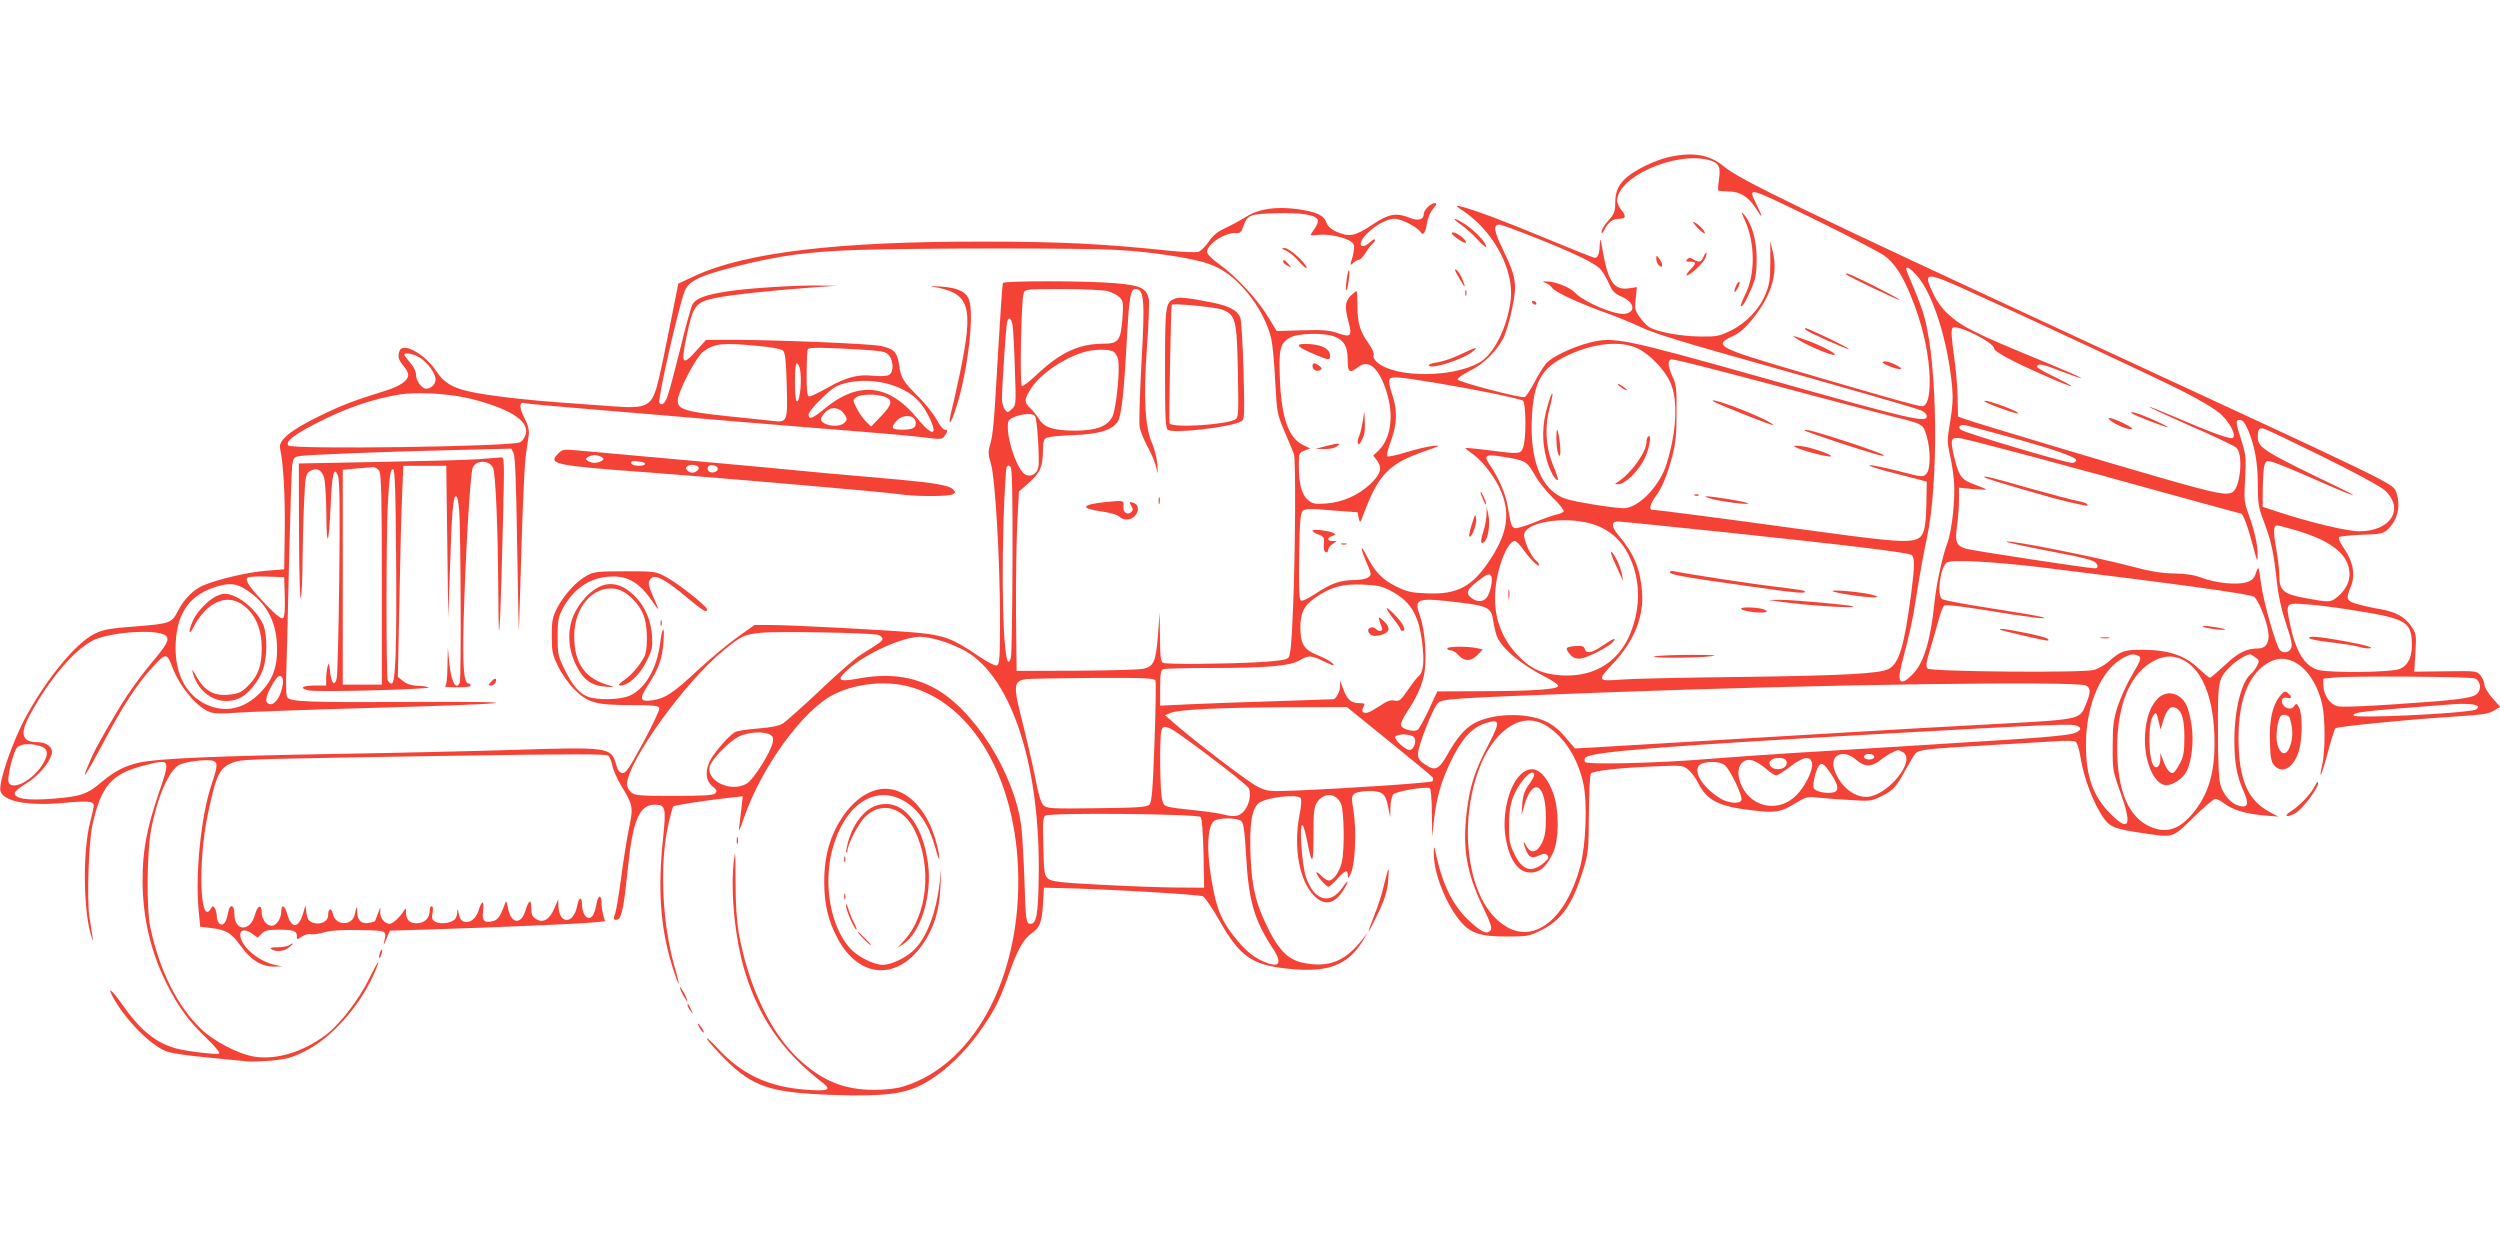 <?xml version="1.0" standalone="no"?>
<!DOCTYPE svg PUBLIC "-//W3C//DTD SVG 20010904//EN"
 "http://www.w3.org/TR/2001/REC-SVG-20010904/DTD/svg10.dtd">
<svg version="1.0" xmlns="http://www.w3.org/2000/svg"
 width="1280pt" height="640pt" viewBox="0 0 1280 640"
 preserveAspectRatio="xMidYMid meet">
<g transform="translate(0,640) scale(0.1,-0.1)"
fill="#f44336" stroke="none">
<path d="M8538 5594 c-67 -16 -162 -62 -207 -100 -44 -37 -61 -74 -61 -133 0
-44 -5 -56 -35 -90 -19 -21 -35 -47 -35 -57 0 -14 4 -11 15 11 21 39 42 55 77
55 33 0 35 13 8 47 -11 14 -20 34 -20 45 0 123 300 255 472 208 49 -14 59 -35
49 -98 -4 -29 -6 -54 -3 -57 3 -3 26 -5 51 -5 59 0 103 -27 141 -87 37 -58 38
-50 3 21 -45 93 -56 96 332 -94 154 -76 299 -152 323 -169 51 -38 90 -96 133
-200 63 -150 99 -312 99 -443 0 -84 -14 -128 -40 -128 -21 0 -180 45 -640 180
-405 119 -430 132 -330 178 35 16 65 42 100 85 98 120 133 232 108 342 l-14
60 0 -105 c0 -85 -4 -116 -23 -162 -31 -79 -98 -150 -178 -190 -59 -29 -73
-32 -156 -31 -107 1 -231 25 -267 51 -14 11 -36 34 -48 53 -21 30 -23 41 -17
92 l6 57 -40 -6 c-76 -12 -107 32 -135 191 -11 64 -14 71 -15 38 -1 -50 -9
-73 -25 -73 -7 0 -115 43 -240 95 -216 90 -385 154 -451 169 -26 6 -23 2 21
-27 153 -105 256 -299 239 -451 -17 -141 -86 -281 -162 -323 -138 -77 -420
-78 -517 -2 -18 14 -26 28 -23 40 3 11 -8 36 -26 61 -44 61 -56 102 -57 191 0
42 -2 77 -5 77 -2 0 -16 -11 -30 -25 -29 -30 -31 -57 -10 -135 19 -71 10 -79
-55 -56 -42 15 -74 18 -182 15 l-131 -4 -46 75 c-54 89 -163 206 -248 267 -37
26 -63 52 -63 63 0 42 98 104 155 97 14 -1 22 7 30 31 21 62 33 67 169 70 129
4 203 -8 213 -34 3 -9 -4 -28 -16 -44 -11 -16 -21 -31 -21 -33 0 -2 22 -2 49
1 59 5 157 -21 170 -47 7 -12 5 -33 -4 -66 -14 -46 -14 -47 3 -32 10 10 24 17
30 17 7 0 23 18 36 39 14 22 30 42 36 46 5 3 10 11 10 17 0 6 -10 2 -23 -10
-46 -43 -70 -19 -30 29 41 48 111 89 153 89 35 0 118 -43 134 -69 12 -20 25
-2 32 45 4 26 17 58 31 75 20 23 21 29 9 29 -20 0 -56 -35 -56 -54 0 -30 -28
-39 -70 -22 -72 29 -110 22 -196 -36 -87 -58 -117 -63 -182 -34 -27 12 -44 28
-51 47 -13 37 -51 55 -147 68 -109 15 -200 2 -262 -38 -26 -16 -73 -42 -105
-57 -42 -19 -67 -39 -88 -71 -17 -24 -40 -48 -52 -52 -12 -4 -78 -2 -147 5
-342 36 -563 47 -960 47 -741 1 -1211 -55 -1471 -175 l-86 -40 -42 -211 c-23
-117 -49 -241 -58 -277 -34 -143 -54 -154 -240 -140 -70 5 -193 14 -273 20
-190 14 -379 37 -459 56 -86 19 -130 47 -166 102 -56 87 -171 152 -189 106
-11 -28 -6 -46 19 -76 14 -16 25 -37 25 -47 0 -29 -41 -58 -115 -81 -170 -53
-227 -75 -343 -132 -147 -72 -208 -123 -198 -165 17 -77 26 -238 24 -418 l-3
-200 -90 -7 c-94 -7 -248 -43 -326 -76 -49 -21 -98 -71 -128 -130 -32 -62 -39
-65 -214 -79 -136 -10 -168 -16 -213 -38 -93 -46 -238 -220 -346 -415 -73
-131 -150 -355 -135 -393 20 -52 143 -74 321 -58 124 12 156 9 156 -13 0 -7
-8 -46 -19 -87 -37 -147 -35 -440 4 -574 16 -52 15 -50 -7 90 -14 90 -4 388
16 475 45 198 98 258 261 300 140 36 139 38 76 -146 -60 -178 -81 -291 -81
-439 0 -193 41 -368 125 -535 58 -115 111 -188 198 -271 44 -42 75 -79 69 -83
-11 -7 -159 10 -217 25 -107 29 -186 93 -280 227 -57 81 -81 96 -40 25 66
-115 193 -240 270 -267 22 -8 114 -22 205 -30 91 -9 182 -18 203 -20 21 -3 80
0 130 4 74 7 104 16 165 46 135 66 278 225 353 389 44 99 30 88 -20 -14 -52
-107 -150 -235 -223 -290 -116 -87 -253 -129 -366 -111 -81 13 -208 79 -273
142 -122 118 -213 300 -260 523 -19 89 -17 378 4 493 31 167 91 308 145 336
33 17 143 30 171 21 27 -8 26 -26 -4 -116 -55 -158 -86 -459 -68 -649 l8 -85
53 -6 c81 -10 106 -25 155 -93 51 -72 109 -107 173 -105 l39 1 -35 7 c-87 18
-180 98 -180 156 0 26 27 28 59 6 l30 -22 21 21 c16 16 33 20 84 20 78 0 96
-6 96 -32 0 -20 1 -20 26 -3 14 9 34 15 45 12 10 -3 40 1 67 9 34 10 89 14
183 12 146 -3 139 0 125 -63 -4 -19 0 -13 11 15 l19 45 229 7 c324 10 739 28
811 35 l62 6 -9 31 c-5 17 -9 46 -9 63 0 45 -18 42 -26 -5 -9 -49 -21 -72 -39
-72 -19 0 -35 32 -35 69 0 43 -16 39 -25 -7 -18 -96 -93 -96 -96 0 l-1 33 -20
-46 c-24 -58 -59 -77 -94 -54 -19 12 -24 24 -24 57 0 48 -12 42 -30 -15 -23
-74 -74 -67 -89 13 -6 35 -10 41 -15 25 -23 -64 -37 -85 -61 -91 -46 -11 -58
1 -52 51 8 56 -6 59 -22 5 -21 -70 -91 -84 -102 -20 -5 29 -7 30 -8 9 0 -15
-7 -32 -14 -38 -22 -18 -73 -24 -97 -11 -18 10 -21 17 -15 46 3 21 2 34 -5 34
-5 0 -10 -9 -10 -21 0 -34 -18 -57 -49 -64 -43 -9 -71 9 -72 48 0 29 -1 30
-12 13 -21 -34 -56 -66 -72 -66 -27 0 -53 35 -48 66 3 23 0 20 -11 -11 -9 -22
-16 -41 -16 -41 0 -1 -11 -5 -25 -8 -41 -10 -65 9 -66 52 -1 38 -3 36 -13 -11
-13 -59 -98 -57 -111 2 -8 36 -25 32 -25 -5 0 -32 -40 -52 -78 -38 -22 8 -28
17 -33 49 l-5 40 -12 -41 c-23 -79 -61 -80 -82 -3 -12 45 -30 52 -30 11 0 -35
-25 -72 -49 -72 -27 0 -51 33 -51 69 0 44 -22 36 -35 -14 -25 -88 -105 -84
-105 6 0 51 -25 53 -33 3 -8 -47 -25 -68 -43 -53 -8 6 -14 23 -14 38 0 14 -5
33 -10 41 -9 13 -12 13 -21 -3 -56 -94 -66 245 -14 488 44 210 61 241 144 266
42 12 120 14 1138 30 585 9 756 9 767 0 8 -7 17 -30 21 -51 4 -21 25 -69 47
-105 60 -100 61 -107 38 -218 -11 -54 -29 -168 -40 -252 -11 -85 -25 -166 -30
-181 -12 -30 -8 -39 14 -31 19 7 32 75 51 264 24 241 59 323 136 323 57 0 60
-14 44 -171 -28 -262 -14 -459 46 -653 37 -119 47 -124 13 -6 -62 214 -77 510
-36 709 12 58 25 108 29 112 8 7 165 31 292 45 l64 7 -6 -54 c-4 -30 -9 -74
-12 -99 -5 -36 0 -27 25 45 90 260 302 550 458 629 111 56 264 73 385 41 304
-79 522 -423 556 -873 42 -570 -204 -1062 -588 -1176 -33 -10 -91 -16 -147
-16 -152 0 -265 46 -384 157 -143 132 -258 373 -307 643 -11 65 -17 150 -17
270 0 150 -2 164 -9 100 -18 -162 7 -405 59 -572 73 -233 194 -406 394 -560
51 -39 32 -46 -88 -37 -190 15 -324 78 -448 212 -37 40 -61 61 -54 47 7 -13
50 -61 94 -105 142 -141 233 -170 551 -181 251 -8 356 3 450 50 110 55 229
167 319 300 63 92 87 142 131 267 43 123 74 180 115 209 45 32 54 56 60 150
l5 85 85 -2 c220 -4 711 -33 729 -42 11 -6 48 -61 83 -122 106 -187 167 -230
354 -249 208 -22 310 19 389 155 l17 30 -23 -30 c-90 -118 -177 -152 -310
-124 -69 15 -117 60 -167 157 -70 135 -93 227 -99 387 -7 167 6 245 43 274 36
28 193 47 213 25 6 -5 4 -39 -6 -89 -31 -164 -1 -333 74 -410 53 -55 107 -45
152 29 30 47 26 58 -4 14 -64 -95 -148 -71 -189 54 -21 62 -35 279 -17 263 6
-6 17 -45 25 -88 24 -123 31 -115 31 36 0 122 3 146 19 170 35 52 99 47 122
-9 16 -38 19 -235 4 -298 -10 -46 -40 -90 -63 -94 -9 -2 -28 9 -42 24 -14 15
-25 22 -25 16 0 -14 49 -72 62 -72 5 0 26 18 45 40 41 46 53 49 54 18 0 -19 3
-17 16 12 22 48 29 221 13 317 -11 71 -11 78 6 90 10 7 43 13 74 13 69 0 85
-14 98 -85 l10 -50 1 51 c0 27 7 57 14 66 12 17 170 43 188 32 5 -3 10 -60 10
-127 l2 -122 8 77 c13 121 36 204 89 314 55 114 109 172 181 193 70 21 71 5 7
-117 -68 -130 -93 -208 -109 -343 -21 -185 0 -308 83 -481 41 -86 49 -110 39
-122 -17 -21 -43 -10 -103 44 -84 75 -139 182 -173 334 -12 58 -13 59 -14 20
-2 -97 57 -253 132 -346 52 -65 103 -83 237 -83 110 0 118 1 182 33 104 51
159 131 214 308 26 84 28 101 29 287 1 117 5 201 11 207 14 14 147 29 324 36
140 6 146 6 173 -16 15 -12 39 -43 52 -70 46 -90 106 -120 285 -140 113 -13
138 -8 212 37 53 33 61 35 115 29 32 -3 106 -9 165 -12 103 -7 109 -6 162 20
59 29 76 47 126 141 18 33 39 67 47 77 18 20 54 24 383 43 140 8 293 17 340
20 47 4 91 2 98 -3 7 -5 17 -37 23 -73 18 -117 71 -253 126 -326 29 -38 56
-48 190 -68 166 -24 153 -28 264 80 53 52 103 95 111 95 8 0 30 -11 48 -25 44
-33 110 -52 202 -60 l73 -6 -47 25 c-103 56 -148 151 -156 328 -9 230 46 381
161 440 107 54 227 -45 267 -220 15 -69 16 -238 0 -306 -21 -96 -2 -54 28 60
17 65 35 121 39 125 9 9 358 44 593 59 176 12 192 14 228 37 l23 14 -41 46
c-22 25 -40 56 -40 68 0 13 -9 33 -19 46 -19 24 -22 24 -180 22 l-160 -2 6 97
c5 91 4 99 -19 132 -34 51 -79 76 -155 90 -37 6 -92 18 -120 26 -59 16 -64 26
-37 90 24 58 13 126 -32 192 -22 31 -33 57 -28 62 5 4 57 10 116 12 97 3 109
5 134 28 50 47 67 120 43 189 -16 46 16 30 -1574 766 -1468 680 -1783 832
-1869 903 -74 62 -165 76 -288 46z m-679 -410 c193 -77 296 -126 330 -157 13
-12 34 -46 47 -75 19 -44 30 -55 67 -71 62 -27 74 -74 22 -87 -48 -12 -215 58
-264 110 -24 26 -105 57 -145 55 -21 0 -21 0 1 -9 12 -5 25 -16 30 -24 11 -20
152 -85 279 -129 56 -20 133 -52 173 -71 47 -24 184 -68 404 -130 705 -199
1013 -287 1037 -299 14 -7 25 -19 25 -27 0 -37 -69 -21 -854 200 -700 197
-750 207 -871 176 -91 -23 -197 -74 -225 -108 -13 -16 -41 -60 -60 -98 -20
-37 -42 -71 -48 -73 -19 -7 -340 77 -344 90 -2 6 26 26 62 44 73 36 140 103
175 173 11 25 31 90 42 146 27 125 21 162 -47 302 -47 97 -51 128 -18 128 9 0
91 -30 182 -66z m-2134 -64 c169 -9 383 -42 461 -70 75 -26 137 -72 200 -148
61 -74 105 -160 123 -237 6 -27 16 -125 20 -217 9 -163 10 -168 49 -260 22
-51 43 -102 47 -113 10 -29 7 -522 -5 -795 -7 -179 -13 -237 -24 -248 -10 -11
-56 -17 -163 -23 -178 -9 -455 -11 -477 -3 -13 5 -16 27 -17 133 l-2 126 -8
-114 c-11 -139 -21 -162 -74 -175 -22 -5 -177 -9 -345 -10 l-305 -1 -3 290
c-1 160 2 366 6 459 l9 169 52 46 c57 51 71 84 71 168 0 40 4 55 18 61 9 6 71
12 137 14 132 5 200 26 228 70 19 28 33 159 47 433 12 208 18 245 44 245 44 0
49 -56 30 -381 -8 -156 -13 -302 -9 -324 3 -22 22 -68 41 -103 19 -34 39 -81
44 -105 9 -41 9 -40 6 15 -3 31 -14 78 -26 105 -38 85 -46 236 -28 489 9 120
13 234 10 253 -12 56 -42 70 -172 81 -151 13 -567 13 -575 1 -3 -6 -14 -167
-25 -358 -21 -368 -25 -416 -42 -475 -9 -30 -8 -48 5 -90 22 -71 47 -490 47
-794 0 -204 -2 -235 -16 -241 -9 -3 -47 16 -97 50 -125 86 -174 104 -305 117
-138 13 -647 40 -758 40 l-81 0 -87 -62 c-47 -33 -139 -110 -204 -170 -124
-116 -167 -144 -229 -153 -68 -10 -72 5 -24 79 54 83 72 133 78 221 7 85 -6
81 -17 -7 -16 -130 -76 -233 -154 -269 -50 -23 -171 -25 -219 -5 -43 17 -79
61 -119 144 -30 61 -33 75 -33 162 0 80 4 102 24 140 52 100 134 159 233 167
99 9 162 -27 232 -132 33 -49 33 -43 1 29 -29 66 -30 79 -9 97 22 18 75 -11
182 -101 82 -68 102 -80 102 -60 0 16 -147 132 -208 165 -55 30 -58 30 -211
30 -141 0 -160 -2 -196 -22 -53 -28 -116 -97 -152 -165 -24 -47 -28 -64 -28
-143 0 -82 3 -96 33 -158 18 -37 55 -89 82 -116 69 -69 111 -81 287 -81 116 0
145 -3 149 -15 3 -7 -34 -86 -82 -175 -73 -135 -90 -161 -108 -158 -15 2 -24
15 -33 49 -23 82 -44 85 -508 70 -192 -6 -609 -16 -925 -21 -628 -11 -912 -24
-1005 -44 -73 -16 -124 -42 -190 -96 -80 -68 -108 -77 -249 -89 -135 -11 -201
-1 -201 28 0 8 26 30 58 49 59 34 120 105 132 152 8 32 -25 60 -72 60 -80 0
-93 40 -42 136 104 194 245 356 343 393 109 40 328 49 357 14 17 -19 3 -44
-76 -138 -37 -44 -96 -123 -130 -175 -56 -86 -163 -272 -177 -310 -4 -8 -14
-33 -23 -55 -31 -73 2 -22 84 132 100 189 172 300 252 387 69 75 73 75 103 -4
40 -103 132 -210 198 -228 21 -6 73 -6 129 -1 52 4 355 15 674 24 780 22 869
34 230 31 -536 -3 -631 1 -645 24 -5 8 -7 68 -4 134 2 67 9 321 14 566 6 245
13 464 16 487 6 38 9 43 38 48 41 7 450 23 802 31 l282 7 11 -22 c9 -16 14
-158 19 -484 4 -254 8 -444 9 -422 1 22 7 213 13 425 6 212 16 419 21 460 6
41 13 91 16 111 3 27 -2 50 -22 89 -28 55 -27 85 2 76 10 -3 160 -17 333 -31
173 -14 500 -42 725 -61 226 -19 525 -43 665 -54 140 -11 290 -25 333 -31 72
-9 80 -9 93 8 17 23 17 33 1 33 -8 0 -27 24 -42 53 -16 28 -57 80 -91 114 -80
79 -91 97 -100 162 -9 67 -27 86 -96 100 -55 11 -526 31 -758 31 l-135 0 -51
-57 c-71 -79 -78 -67 -49 73 34 162 45 177 151 199 70 15 303 40 504 54 l115
8 -100 1 c-113 2 -357 -14 -455 -29 -118 -18 -168 -36 -185 -69 -8 -15 -37
-121 -64 -233 -28 -113 -57 -221 -65 -241 -14 -35 -29 -45 -40 -28 -10 16 99
494 130 573 21 52 84 81 279 129 207 52 355 71 595 80 304 10 1173 11 1345 0z
m4087 -128 c84 -93 161 -335 183 -574 5 -56 2 -104 -10 -176 -16 -92 -16 -105
-2 -168 9 -38 18 -98 21 -134 8 -92 -10 -258 -34 -322 -24 -62 -55 -205 -65
-298 -20 -197 -54 -313 -112 -372 -61 -63 -82 -46 -57 49 45 174 56 222 79
371 14 89 37 215 51 279 60 279 55 870 -11 1122 -8 34 -34 103 -55 153 -22 50
-40 95 -40 100 0 17 19 6 52 -30z m263 -80 c319 -144 960 -444 1100 -515 104
-53 174 -96 200 -122 46 -45 73 -101 58 -116 -11 -11 -106 24 -307 110 -65 28
-121 50 -122 48 -2 -2 93 -46 211 -98 119 -51 225 -102 236 -112 34 -32 21
-196 -18 -225 -28 -21 -83 -10 -353 67 -259 74 -948 280 -1015 304 l-40 14 -2
94 c0 52 -9 151 -19 221 -13 91 -15 131 -7 139 21 21 213 -74 213 -106 0 -9
41 -35 99 -64 105 -53 292 -133 297 -128 2 2 -37 23 -86 47 -50 24 -90 47 -90
51 0 21 27 16 121 -21 173 -66 121 -37 -78 45 -368 151 -427 181 -502 250 -25
22 -57 66 -72 100 -55 115 -43 116 176 17z m-4402 -3 c21 -6 48 -20 59 -31 19
-19 20 -29 15 -106 -9 -117 -20 -132 -101 -132 -124 0 -220 -46 -343 -163 -34
-32 -66 -56 -71 -53 -12 7 -3 440 9 474 8 22 10 22 201 22 106 0 210 -5 231
-11z m-489 -171 c3 -17 9 -117 12 -222 7 -189 6 -191 -16 -211 -21 -19 -22
-19 -36 0 -8 10 -14 35 -14 54 0 54 20 363 26 389 6 32 20 27 28 -10z m1650
-62 c49 -20 66 -51 66 -118 0 -65 10 -72 54 -37 54 42 108 -6 146 -130 38
-122 21 -239 -45 -301 l-24 -22 20 -27 c28 -38 17 -71 -38 -122 -61 -56 -141
-91 -223 -97 -59 -4 -69 -2 -94 19 -32 28 -45 78 -46 172 0 67 1 69 29 80 l29
11 -37 18 c-74 36 -110 139 -118 338 -6 153 1 180 49 210 41 25 179 28 232 6z
m-2954 -47 c72 -6 120 -16 129 -24 11 -11 16 -54 19 -174 5 -191 4 -195 -72
-186 -28 3 -136 14 -239 25 -211 23 -247 34 -247 79 0 44 95 226 131 251 58
42 98 46 279 29z m4507 -14 c62 -31 137 -109 165 -173 40 -89 33 -249 -19
-417 -35 -115 -148 -230 -223 -227 -67 3 -243 32 -293 48 -121 40 -184 188
-174 408 8 190 48 262 180 325 136 65 277 79 364 36z m-3992 -4 c126 -8 141
-11 157 -31 24 -30 24 -86 -1 -100 -11 -6 -44 -7 -79 -4 -79 9 -142 -8 -236
-62 -43 -24 -85 -44 -92 -44 -11 0 -14 24 -14 118 0 65 3 122 7 125 8 9 84 8
258 -2z m1305 -11 c11 -6 22 -25 25 -43 10 -54 -10 -248 -29 -289 -25 -51 -83
-73 -196 -73 -106 1 -153 16 -179 58 -11 18 -31 43 -45 56 -34 32 -33 47 5
105 48 72 160 149 264 182 49 16 130 18 155 4z m-3554 -29 c43 -26 84 -82 84
-114 0 -25 -23 -47 -49 -47 -21 0 -51 41 -51 70 0 18 -11 42 -30 63 -16 19
-30 37 -30 41 0 13 46 5 76 -13z m6562 -45 c75 -19 306 -79 512 -135 206 -55
422 -111 480 -126 146 -36 146 -36 164 -96 21 -70 21 -172 0 -193 -20 -21 -14
-21 -155 15 -66 16 -128 29 -137 27 -9 -2 33 -16 93 -32 61 -16 130 -34 155
-40 l45 -12 -2 -117 c-3 -141 -15 -173 -69 -183 -57 -11 -168 1 -599 60 -354
49 -714 96 -737 96 -16 0 -7 34 17 66 34 44 60 108 87 207 17 64 22 112 22
222 1 127 -1 145 -23 192 -23 51 -23 83 -1 83 6 0 73 -15 148 -34z m-4614 -8
c14 -53 2 -183 -15 -172 -12 7 -12 194 0 194 5 0 11 -10 15 -22z m3261 -79
c194 -32 429 -80 443 -91 15 -13 17 -192 1 -237 -13 -37 -17 -37 -179 -16 -62
8 -115 13 -117 11 -2 -1 16 -16 39 -32 53 -37 121 -129 148 -201 42 -111 25
-207 -59 -336 -92 -141 -169 -182 -326 -175 -79 3 -101 8 -158 36 -70 35 -107
73 -150 157 -34 66 -34 43 0 -36 26 -60 26 -62 8 -75 -10 -8 -44 -14 -74 -14
-70 -1 -114 -16 -196 -70 -46 -30 -69 -40 -76 -33 -7 7 -10 86 -7 227 2 175 6
218 18 230 13 12 35 13 148 3 l133 -10 6 -30 c6 -28 7 -27 28 30 74 195 128
250 310 313 80 28 85 31 44 27 -26 -2 -88 -17 -138 -32 -50 -16 -94 -25 -98
-21 -4 4 1 28 10 54 42 110 45 176 11 275 -9 26 -13 55 -10 63 7 19 38 16 241
-17z m-2793 -9 c88 -27 147 -74 186 -148 59 -110 32 -126 -48 -28 -147 181
-305 198 -480 52 -59 -49 -80 -57 -80 -28 0 19 101 122 139 142 70 36 187 40
283 10z m-2142 -74 c207 -54 300 -120 268 -190 -6 -14 -18 -28 -27 -31 -58
-22 -1163 -37 -1184 -16 -18 18 25 53 131 108 156 81 298 131 438 153 96 15
267 4 374 -24z m2109 13 c44 -16 40 -40 -19 -101 l-50 -52 -24 23 c-13 13 -35
43 -48 67 -23 45 -23 45 -4 60 23 17 100 18 145 3z m-217 -76 c26 -31 29 -41
12 -57 -33 -33 -138 -9 -118 27 18 31 39 47 64 47 15 0 34 -8 42 -17z m991
-35 c10 -41 20 -225 13 -252 -8 -33 -39 -50 -66 -36 -38 20 -90 161 -90 244 0
32 4 39 33 51 17 8 48 14 68 15 30 0 38 -4 42 -22z m-615 -17 c5 -31 -12 -41
-70 -41 -54 0 -60 11 -26 47 31 33 91 29 96 -6z m6821 -40 c35 -82 51 -170 51
-283 0 -92 4 -118 26 -175 41 -107 53 -159 69 -300 10 -94 25 -162 50 -238 28
-82 33 -110 25 -125 -12 -23 -42 -26 -58 -7 -20 25 -83 245 -95 337 -13 95
-13 95 -26 58 -9 -29 -20 -39 -48 -49 -48 -15 -158 -5 -231 23 -40 15 -82 21
-142 22 -61 1 -118 10 -205 33 -181 49 -641 140 -651 130 -4 -4 80 -22 313
-67 57 -11 114 -25 128 -32 27 -12 34 -38 10 -38 -30 0 -621 90 -657 100 -52
15 -60 35 -48 117 5 37 10 97 10 132 l0 64 70 -7 c39 -3 70 -4 70 -2 0 2 -27
13 -60 25 -69 25 -81 43 -106 147 -20 88 -16 98 39 89 52 -9 596 -154 1069
-286 197 -54 360 -99 363 -99 9 0 37 -75 60 -165 22 -82 24 -86 24 -45 1 51
-17 127 -49 215 -20 54 -21 71 -15 175 6 106 4 121 -19 195 -31 96 -31 105 -7
105 13 0 25 -15 40 -49z m-1259 -28 c250 -68 380 -112 380 -129 0 -7 -9 -14
-20 -14 -34 0 -539 150 -569 169 -20 13 -5 30 22 24 12 -3 96 -25 187 -50z
m1646 -113 c170 -84 295 -152 316 -172 100 -95 28 -208 -132 -208 -64 0 -253
45 -425 102 l-70 23 0 90 c1 50 4 103 8 119 7 25 11 28 37 22 16 -3 110 -41
207 -84 191 -85 279 -117 148 -53 -401 193 -425 208 -425 265 0 40 7 48 34 40
12 -3 148 -68 302 -144z m-4169 -4 c85 -15 93 -21 134 -93 17 -30 58 -81 91
-113 33 -32 57 -63 54 -68 -3 -6 -21 -14 -39 -17 -17 -4 -69 -22 -114 -41 -45
-18 -89 -31 -98 -28 -16 7 -19 14 -36 113 -10 62 -45 142 -88 206 -40 59 -29
63 96 41z m-2543 -525 c-1 -257 -4 -480 -8 -495 -31 -124 -51 242 -38 694 5
146 12 271 16 279 6 9 11 10 20 1 8 -8 11 -142 10 -479z m2987 180 c77 -29
132 -80 169 -155 42 -84 56 -185 41 -279 -37 -224 -177 -346 -385 -335 -100 6
-161 34 -228 106 -113 120 -142 278 -86 462 22 71 52 120 73 120 8 0 27 -19
43 -42 34 -49 82 -96 82 -81 0 6 -7 16 -16 24 -28 23 -66 110 -60 135 17 68
234 94 367 45z m660 -36 c652 -69 940 -104 957 -117 16 -14 15 -59 -3 -199
-35 -266 -62 -357 -115 -384 -47 -24 -223 -34 -760 -41 -283 -3 -554 -9 -602
-13 -132 -10 -134 -8 -44 87 104 112 154 238 143 365 -10 119 -42 194 -123
290 -35 42 -35 67 0 67 13 0 259 -25 547 -55z m2924 10 c141 -41 228 -95 259
-159 31 -66 15 -129 -44 -180 -37 -31 -44 -31 -163 -9 -116 21 -137 39 -137
115 0 29 -7 92 -16 141 -16 85 -14 117 5 117 5 0 48 -11 96 -25z m-1310 -189
c733 -90 1081 -138 1097 -152 21 -20 55 -100 69 -164 13 -63 -5 -100 -49 -100
-60 0 -104 -22 -171 -86 -38 -35 -72 -64 -76 -64 -5 0 -31 22 -60 49 -68 65
-152 93 -280 94 -98 1 -118 -6 -177 -59 -20 -18 -55 -38 -77 -44 -59 -16 -836
-9 -852 7 -10 10 -7 31 14 100 14 48 34 116 43 150 9 35 22 67 28 72 7 6 82
-2 211 -23 216 -36 342 -51 290 -35 -16 5 -136 25 -265 45 -129 20 -241 41
-247 47 -28 21 -8 166 25 187 25 16 233 5 477 -24z m-2810 -46 c10 -17 -5 -88
-24 -111 -20 -24 -57 -21 -85 6 -21 21 -11 40 42 81 48 37 57 40 67 24z
m-6177 -104 c2 -63 -1 -103 -8 -110 -8 -8 -31 10 -85 65 -83 87 -110 124 -100
139 4 7 40 10 98 8 l92 -3 3 -99z m-195 33 c99 -65 149 -155 155 -279 5 -108
-19 -178 -84 -245 -83 -86 -181 -107 -280 -61 -98 46 -155 150 -155 287 0 165
62 265 193 310 78 27 117 24 171 -12z m5852 -1 c106 -55 147 -120 166 -265 13
-100 7 -154 -17 -174 -9 -7 -34 -40 -56 -72 -36 -53 -43 -58 -68 -54 -20 5
-40 -3 -78 -29 -50 -33 -72 -41 -85 -28 -3 4 -2 15 4 25 9 17 6 19 -24 19 -40
0 -61 20 -81 76 l-15 39 0 -32 c-1 -24 -20 -61 -34 -63 -1 0 -135 -5 -297 -10
-162 -5 -361 -12 -442 -16 l-148 -7 0 90 c0 74 3 92 16 97 9 3 122 6 252 6
283 0 399 11 446 39 43 27 62 26 121 -4 27 -13 50 -23 52 -21 7 7 -32 32 -80
51 -70 28 -88 57 -89 136 -1 80 17 118 78 160 78 54 137 70 239 66 73 -3 100
-8 140 -29z m358 -63 c144 -17 163 -27 172 -92 4 -27 12 -61 18 -78 25 -65
123 -147 255 -214 35 -18 62 -37 59 -44 -5 -17 -129 -25 -395 -26 l-223 -1
-43 -93 c-24 -50 -49 -97 -57 -103 -18 -14 -78 1 -86 22 -3 8 10 38 30 67 49
75 72 124 87 186 17 74 8 230 -19 305 -33 93 -21 98 202 71z m4547 -35 c288
-44 321 -60 328 -156 6 -80 -15 -130 -62 -149 -42 -18 -358 -21 -417 -5 -69
19 -115 94 -144 234 -23 110 -23 110 83 102 48 -3 143 -15 212 -26z m-7522
-131 c13 -5 22 -15 20 -22 -4 -12 -17 -21 -112 -80 -25 -15 -118 -96 -206
-180 -89 -84 -175 -160 -191 -171 -20 -12 -60 -21 -128 -26 -54 -4 -106 -12
-117 -18 -25 -14 -74 -66 -113 -121 -42 -60 -44 -125 -3 -157 22 -19 25 -25
14 -36 -10 -10 -60 -13 -211 -13 -182 0 -201 2 -220 19 -12 11 -21 29 -21 40
2 115 299 528 496 687 90 74 104 80 188 89 90 9 573 0 604 -11z m331 -33 c39
-13 91 -36 117 -51 238 -139 384 -599 372 -1170 -3 -181 -12 -225 -42 -225
-22 0 -25 19 -31 227 -4 109 -11 232 -16 273 -36 272 -242 599 -447 708 -114
61 -235 76 -392 47 -100 -18 -110 -7 -45 50 93 82 277 164 367 165 25 0 78
-11 117 -24z m6115 -72 c23 -9 21 -17 -29 -102 -25 -42 -57 -113 -72 -157 -22
-69 -26 -98 -26 -205 -1 -120 1 -129 37 -230 64 -176 49 -214 -47 -118 -90 90
-127 192 -127 354 0 207 79 388 195 448 33 17 45 19 69 10z m604 -10 c20 -14
21 -17 8 -43 -8 -15 -22 -34 -31 -41 -49 -40 -85 -185 -85 -339 0 -117 12
-184 48 -264 28 -65 22 -84 -24 -73 -39 10 -81 57 -95 107 -9 30 -13 121 -13
279 -1 259 0 264 66 330 27 27 78 58 98 60 3 0 16 -7 28 -16z m-363 -17 c89
-50 144 -183 152 -368 9 -193 -26 -318 -119 -424 -65 -73 -128 -92 -206 -59
-113 47 -172 184 -172 405 0 226 69 387 193 448 54 27 102 26 152 -2z m-9740
-87 c12 -19 -6 -90 -29 -116 -15 -18 -27 -23 -39 -18 -23 8 -17 40 19 102 25
42 38 51 49 32z m11228 -4 c27 -13 33 -54 11 -77 -25 -24 -93 -33 -423 -55
-181 -12 -279 -15 -297 -9 -38 14 -66 56 -68 102 l-1 38 55 6 c80 9 702 5 723
-5z m-6757 -11 c3 -8 1 -151 -5 -317 -9 -247 -14 -305 -26 -318 -13 -12 -58
-16 -270 -18 -238 -3 -255 -2 -273 16 -13 13 -26 57 -41 138 -13 65 -41 187
-62 271 -53 206 -52 226 16 236 17 2 171 5 343 6 268 1 313 -1 318 -14z m4765
-25 c24 -14 24 -35 -2 -98 -33 -78 -16 -75 -519 -102 -206 -11 -523 -29 -705
-40 -405 -24 -1131 -67 -1280 -76 l-111 -6 -49 57 c-33 39 -66 66 -102 82
-102 47 -278 41 -370 -13 -46 -27 -84 -72 -132 -157 -44 -77 -62 -86 -112 -53
-31 21 -39 32 -39 57 0 38 75 230 100 257 24 25 42 26 863 57 1096 41 2412 59
2458 35z m2006 -107 c2 -6 -4 -14 -14 -17 -67 -20 -623 -46 -623 -29 0 17 37
21 490 56 80 7 143 2 147 -10z m-5575 -178 c119 -96 219 -179 223 -185 4 -7 3
-15 -1 -20 -9 -8 -408 -35 -686 -47 -155 -6 -157 -6 -210 20 -47 23 -324 234
-433 330 l-40 35 25 11 c39 18 245 28 590 30 l316 1 216 -175z m809 77 c90
-58 158 -165 186 -295 21 -99 13 -312 -16 -422 -70 -264 -230 -396 -376 -311
-107 63 -175 199 -195 391 -23 224 42 474 155 589 80 83 165 99 246 48z m2713
2 c32 -12 16 -32 -34 -43 -28 -6 -155 -18 -283 -26 -343 -22 -837 -53 -1132
-70 -143 -9 -341 -23 -440 -31 -267 -22 -620 -30 -630 -15 -4 7 -3 17 2 22 30
30 382 58 1558 124 844 47 930 50 959 39z m-4585 -51 c145 -103 339 -254 345
-269 19 -50 -14 -129 -60 -140 -14 -4 -42 -2 -62 4 -21 6 -84 16 -142 22 -175
19 -167 17 -179 52 -12 32 -15 316 -5 356 9 32 29 28 103 -25z m-2107 6 c16
-9 19 -17 14 -41 -9 -48 -98 -189 -131 -209 -79 -49 -210 11 -191 87 9 36 99
128 149 153 46 23 126 28 159 10z m3298 -14 c15 -18 -1 -65 -23 -65 -22 0 -81
55 -73 68 11 17 81 15 96 -3z m-7031 -46 c41 -14 41 -46 1 -105 -53 -76 -150
-122 -166 -79 -9 22 24 156 43 177 18 21 73 24 122 7z m9532 -29 c75 -41 -79
-230 -187 -230 -67 0 -134 58 -162 139 -26 76 46 109 111 51 44 -38 79 -38
127 0 30 24 68 45 88 49 2 1 12 -4 23 -9z m-146 -20 c8 -13 -20 -24 -41 -16
-20 8 -9 26 16 26 10 0 22 -5 25 -10z m-449 -25 c10 -25 -16 -46 -50 -43 -33
3 -49 34 -24 49 22 14 68 10 74 -6z m132 -17 c4 -34 -38 -118 -82 -161 -86
-86 -221 -65 -276 44 -24 47 -26 96 -3 121 28 31 68 21 131 -33 18 -16 39 -29
46 -29 8 0 40 20 72 45 68 53 107 58 112 13z m-449 -4 c27 -19 95 -160 87
-181 -8 -20 -66 -16 -106 8 -100 60 -153 156 -97 179 36 14 91 11 116 -6z
m547 -48 c40 -60 41 -89 5 -94 -38 -6 -89 7 -95 24 -7 18 11 92 26 112 17 20
26 14 64 -42z m-3229 -219 c7 -8 12 -73 15 -187 l3 -175 -140 1 c-77 0 -252 7
-388 14 -208 11 -252 16 -270 31 -20 16 -22 28 -25 165 -4 121 -2 149 10 158
22 16 779 9 795 -7z m206 -19 c14 -11 19 -42 27 -178 13 -234 42 -332 137
-476 52 -79 33 -104 -52 -65 -54 24 -97 62 -151 132 -56 73 -79 125 -99 220
-39 185 -38 336 2 367 9 6 40 12 68 12 28 0 59 -6 68 -12z"/>
<path d="M7845 4850 c3 -5 11 -10 16 -10 6 0 7 5 4 10 -3 6 -11 10 -16 10 -6
0 -7 -4 -4 -10z"/>
<path d="M4770 4933 c198 -33 217 -94 144 -448 -14 -66 -32 -146 -40 -178 -23
-91 -10 -92 19 -2 61 183 98 491 67 564 -16 39 -59 58 -145 64 -38 2 -59 3
-45 0z"/>
<path d="M6013 4870 c-46 -19 -48 -36 -48 -358 0 -258 2 -304 15 -313 29 -20
318 13 374 43 18 10 19 19 13 259 -4 136 -11 259 -17 273 -14 38 -60 61 -153
79 -124 24 -160 27 -184 17z m247 -56 c67 -27 73 -53 78 -320 4 -219 3 -233
-14 -242 -54 -28 -327 -44 -336 -19 -4 9 7 583 11 606 2 10 226 -11 261 -25z"/>
<path d="M2860 4080 c-57 -57 -32 -63 475 -100 406 -31 1191 -99 1267 -110 84
-13 258 -13 278 0 13 8 13 11 0 24 -20 21 -91 33 -284 51 -89 8 -237 21 -331
29 -93 9 -264 25 -380 36 -171 16 -531 48 -942 85 -54 5 -65 3 -83 -15z m220
-20 c13 -9 13 -11 0 -20 -8 -5 -24 -10 -35 -10 -11 0 -27 5 -35 10 -13 9 -13
11 0 20 8 5 24 10 35 10 11 0 27 -5 35 -10z m223 -35 c-4 -15 -66 -12 -71 3
-3 10 6 13 34 10 22 -2 38 -7 37 -13z m273 -16 c7 -11 -12 -29 -31 -29 -19 0
-38 18 -31 29 4 6 18 11 31 11 13 0 27 -5 31 -11z m99 -9 c0 -18 -33 -26 -47
-12 -6 6 -7 15 -3 22 10 16 50 8 50 -10z"/>
<path d="M2450 4049 c-52 -4 -281 -10 -507 -14 l-413 -8 1 -366 c1 -218 5
-348 10 -321 4 25 8 113 8 195 1 83 4 214 8 293 6 135 8 145 29 159 34 22 62
8 74 -35 5 -20 10 -104 11 -187 1 -183 13 -156 22 48 7 161 17 203 37 152 9
-22 11 -159 7 -520 -3 -269 -9 -503 -13 -518 -10 -44 -28 -26 -34 34 -4 43 -6
49 -12 29 -4 -14 -8 -42 -8 -62 l0 -38 -60 0 c-64 0 -80 -14 -29 -25 43 -10
639 6 614 16 -11 4 -39 8 -61 8 -27 1 -51 9 -69 23 l-28 22 8 395 c4 218 10
461 14 541 l6 145 110 0 110 0 5 -390 5 -390 9 256 c9 288 16 370 31 369 6 0
13 -32 16 -72 8 -96 11 -862 3 -882 -18 -46 -45 5 -54 103 l-7 76 -2 -97 c-1
-67 -5 -98 -13 -101 -7 -3 20 -6 60 -6 42 -1 72 3 72 9 0 6 -4 10 -9 10 -27 0
-33 76 -27 329 9 319 33 743 46 775 16 43 87 42 105 -1 12 -31 24 -295 26
-603 2 -261 3 -279 10 -155 3 77 10 292 14 478 8 328 8 337 -11 335 -10 -1
-62 -5 -114 -9z m-508 -61 c10 -18 13 -141 13 -558 l0 -535 -100 0 -100 0 0
550 0 550 65 6 c36 3 75 6 87 7 14 1 27 -7 35 -20z m86 -429 c4 -485 -3 -659
-23 -659 -7 0 -16 8 -20 18 -8 20 -8 725 0 887 8 154 14 197 28 192 9 -3 13
-116 15 -438z"/>
<path d="M5932 3835 c0 -16 2 -22 5 -12 2 9 2 23 0 30 -3 6 -5 -1 -5 -18z"/>
<path d="M5665 3830 c-127 -13 -139 -32 -29 -48 41 -5 83 -17 93 -26 27 -25
68 -20 88 10 18 29 9 56 -21 62 -15 3 -16 1 -4 -17 9 -16 10 -23 1 -32 -19
-19 -45 -2 -41 28 4 31 2 32 -87 23z"/>
<path d="M3065 3394 c-48 -25 -94 -75 -123 -133 -39 -80 -36 -178 7 -266 38
-77 80 -107 155 -111 40 -3 45 -2 21 5 -129 34 -185 112 -185 255 0 149 98
260 213 241 57 -10 128 -82 147 -150 17 -59 16 -164 -1 -197 -23 -44 -61 -90
-102 -119 -31 -22 -35 -29 -20 -29 40 0 100 56 133 124 30 60 32 72 28 133 -7
100 -55 186 -132 237 -45 30 -96 34 -141 10z"/>
<path d="M3382 3210 c0 -14 2 -19 5 -12 2 6 2 18 0 25 -3 6 -5 1 -5 -13z"/>
<path d="M2515 2910 c-17 -18 -17 -20 -1 -20 9 0 19 7 23 15 9 25 -2 27 -22 5z"/>
<path d="M10160 4346 c0 -8 162 -67 173 -63 6 2 -18 15 -54 29 -68 27 -119 41
-119 34z"/>
<path d="M10911 4286 c9 -10 182 -77 186 -72 5 4 -129 64 -164 72 -15 4 -25 4
-22 0z"/>
<path d="M10815 4240 c36 -24 94 -44 102 -36 7 7 -96 56 -117 56 -8 0 -2 -9
15 -20z"/>
<path d="M6650 4632 c0 -10 28 -25 104 -56 49 -20 56 -20 56 2 0 34 -37 55
-100 60 -37 3 -60 0 -60 -6z"/>
<path d="M6720 4525 c0 -19 24 -30 41 -19 9 5 7 11 -6 21 -24 17 -35 17 -35
-2z"/>
<path d="M6977 4241 c-5 -30 -13 -63 -18 -73 -6 -11 -9 -27 -7 -36 3 -13 9 -8
21 16 13 23 17 50 15 90 l-3 57 -8 -54z"/>
<path d="M6785 4115 l-50 -13 46 -1 c26 -1 54 5 65 14 24 18 9 18 -61 0z"/>
<path d="M8284 4431 c7 -11 46 -35 46 -28 0 3 -12 12 -26 22 -15 9 -23 12 -20
6z"/>
<path d="M7922 4316 c-27 -92 -28 -180 -3 -269 16 -59 47 -114 58 -103 2 2
-10 38 -28 81 -36 92 -41 195 -13 294 9 34 15 64 12 66 -3 3 -15 -28 -26 -69z"/>
<path d="M7970 4190 c-4 -40 1 -104 11 -120 11 -19 11 37 0 100 -6 31 -9 37
-11 20z"/>
<path d="M8438 4164 c-5 -4 -8 -16 -8 -27 0 -51 -80 -162 -146 -204 -18 -11
-18 -12 2 -12 35 -1 108 72 138 139 24 53 33 124 14 104z"/>
<path d="M8771 4346 c12 -11 302 -127 307 -122 3 3 -26 20 -63 37 -114 52
-263 104 -244 85z"/>
<path d="M9240 4196 c0 -3 69 -27 153 -55 205 -67 263 -83 251 -71 -6 6 -84
34 -175 64 -168 55 -229 72 -229 62z"/>
<path d="M9190 4112 c22 -15 169 -54 183 -49 18 6 -99 47 -152 53 -31 4 -41 2
-31 -4z"/>
<path d="M8678 3863 c7 -3 16 -2 19 1 4 3 -2 6 -13 5 -11 0 -14 -3 -6 -6z"/>
<path d="M8770 3844 c62 -15 188 -30 180 -21 -7 8 -187 37 -215 36 -11 -1 5
-7 35 -15z"/>
<path d="M7580 3879 c0 -4 7 -22 15 -40 8 -19 14 -27 14 -19 0 14 -28 72 -29
59z"/>
<path d="M7611 3764 c-1 -22 -8 -62 -17 -88 -16 -47 -13 -69 7 -49 19 19 29
88 20 134 l-9 44 -1 -41z"/>
<path d="M7536 3717 c-10 -32 -16 -61 -13 -64 11 -10 38 60 35 90 -3 30 -5 27
-22 -26z"/>
<path d="M6720 3683 c0 -5 14 -14 31 -20 28 -11 30 -15 27 -49 -2 -23 2 -39
10 -41 6 -3 12 2 12 11 0 8 10 22 22 30 l22 16 -22 0 c-28 0 -29 17 0 26 16 5
18 8 7 14 -22 13 -109 23 -109 13z"/>
<path d="M6868 3613 c6 -2 18 -2 25 0 6 3 1 5 -13 5 -14 0 -19 -2 -12 -5z"/>
<path d="M10161 3956 c8 -9 345 -107 430 -126 102 -23 102 -23 95 -11 -4 5
-25 12 -49 16 -23 4 -135 34 -250 66 -192 55 -237 66 -226 55z"/>
<path d="M8261 3533 c12 -26 28 -61 35 -78 l15 -30 -7 35 c-7 39 -38 105 -54
115 -5 3 0 -16 11 -42z"/>
<path d="M7723 3355 c0 -22 2 -30 4 -17 2 12 2 30 0 40 -3 9 -5 -1 -4 -23z"/>
<path d="M8205 3094 c-55 -38 -84 -43 -91 -16 -4 14 -14 16 -50 14 -49 -4 -52
-10 -26 -42 13 -16 29 -23 51 -22 33 1 148 59 171 87 20 24 -1 16 -55 -21z"/>
<path d="M8550 3471 c0 -13 58 -24 393 -71 256 -37 312 -42 296 -26 -3 3 -65
12 -139 21 -119 13 -466 67 -527 80 -13 3 -23 1 -23 -4z"/>
<path d="M9385 3372 c28 -12 197 -35 220 -30 13 3 1 8 -30 15 -65 15 -217 26
-190 15z"/>
<path d="M9110 3320 c128 -19 389 -36 379 -25 -8 7 -316 35 -378 34 l-56 -1
55 -8z"/>
<path d="M8916 3281 c14 -13 121 -24 128 -13 7 11 -41 22 -97 22 -24 0 -37 -4
-31 -9z"/>
<path d="M8475 3040 c-55 -10 214 -10 285 0 40 5 15 7 -95 7 -82 0 -168 -3
-190 -7z"/>
<path d="M11280 3191 c8 -5 42 -11 75 -14 68 -6 37 6 -40 16 -29 4 -44 3 -35
-2z"/>
<path d="M10241 3176 c5 -5 226 -56 242 -56 7 0 7 3 2 9 -6 6 -56 19 -112 30
-98 20 -141 26 -132 17z"/>
<path d="M10758 3133 c12 -2 30 -2 40 0 9 3 -1 5 -23 4 -22 0 -30 -2 -17 -4z"/>
<path d="M1095 3341 c-44 -28 -92 -81 -109 -123 -26 -61 -18 -76 10 -20 14 29
44 68 67 87 70 60 143 59 207 -5 46 -46 70 -114 70 -198 0 -89 -17 -139 -65
-188 -32 -34 -49 -44 -88 -49 -89 -13 -140 14 -186 100 -14 25 -19 31 -15 15
29 -116 137 -178 237 -136 45 18 103 88 124 150 22 64 22 177 1 227 -35 80
-132 158 -198 159 -14 0 -38 -9 -55 -19z"/>
<path d="M7100 3285 c0 -5 16 -30 35 -54 19 -24 35 -48 35 -52 0 -5 5 -9 10
-9 22 0 7 34 -35 78 -24 26 -45 43 -45 37z"/>
<path d="M7062 3225 c3 -11 9 -28 13 -37 8 -21 -14 -25 -32 -7 -15 15 -44 4
-37 -15 8 -22 34 -28 71 -15 41 13 43 36 7 70 -25 22 -26 22 -22 4z"/>
<path d="M7410 3080 c0 -5 8 -10 18 -10 10 0 28 -11 40 -25 29 -33 66 -32 98
3 l26 27 -28 6 c-48 11 -154 10 -154 -1z"/>
<path d="M11826 3131 c5 -5 55 -14 111 -20 56 -7 116 -16 135 -21 18 -6 42
-10 53 -10 45 1 -14 18 -130 39 -129 23 -185 27 -169 12z"/>
<path d="M11047 2823 c-38 -40 -58 -97 -64 -180 -10 -131 44 -263 109 -263 33
0 84 34 102 68 28 54 39 156 27 238 -6 41 -18 88 -26 104 -33 64 -102 80 -148
33z m99 -51 c27 -18 38 -60 38 -147 0 -74 -4 -97 -22 -132 -12 -23 -27 -45
-33 -49 -15 -9 -36 14 -53 61 l-15 40 0 -32 c-1 -34 -17 -51 -32 -36 -30 30
-33 221 -4 260 15 20 16 18 30 -42 l7 -30 13 43 c20 64 41 84 71 64z"/>
<path d="M7786 2435 c-60 -56 -96 -202 -78 -319 21 -130 73 -195 147 -182 40
8 67 37 97 101 32 71 31 224 -1 308 -45 115 -105 148 -165 92z m45 -48 c-25
-34 -33 -57 -37 -103 l-4 -59 13 47 c44 153 112 119 112 -57 0 -69 -5 -99 -20
-130 -25 -51 -57 -58 -79 -18 -19 36 -20 23 -2 -22 16 -37 30 -42 71 -23 20 9
28 9 38 -1 9 -10 6 -17 -16 -37 -64 -55 -112 -42 -153 43 -25 51 -28 68 -28
148 1 67 6 104 22 146 26 66 87 138 104 121 7 -7 1 -23 -21 -55z"/>
<path d="M8935 5269 c52 -115 52 -277 0 -378 -14 -29 -24 -55 -22 -57 7 -8 24
19 53 86 24 56 28 78 28 155 0 96 -24 179 -65 227 -16 19 -15 14 6 -33z"/>
<path d="M7481 5249 c24 -17 63 -52 86 -78 23 -25 42 -41 43 -34 0 20 -61 84
-109 115 -60 38 -75 36 -20 -3z"/>
<path d="M8689 5236 c19 -19 37 -34 39 -31 7 7 -28 45 -53 57 -12 7 -7 -3 14
-26z"/>
<path d="M7438 5198 c6 -7 24 -21 41 -31 25 -14 30 -15 25 -3 -6 17 -48 46
-65 46 -8 0 -8 -4 -1 -12z"/>
<path d="M6586 5116 c16 -7 47 -33 67 -57 20 -23 37 -37 37 -31 0 22 -88 102
-112 102 -20 -1 -19 -2 8 -14z"/>
<path d="M8722 5085 c-13 -28 -23 -31 -52 -13 -15 10 -22 10 -32 0 -9 -9 -6
-12 15 -12 34 0 34 -7 0 -42 -15 -15 -22 -28 -17 -28 18 0 85 63 95 88 13 33
5 39 -9 7z"/>
<path d="M8480 5074 c0 -12 7 -27 15 -34 20 -17 21 9 0 36 -14 19 -14 19 -15
-2z"/>
<path d="M6570 5060 c0 -5 10 -15 23 -21 22 -12 22 -12 3 10 -21 23 -26 26
-26 11z"/>
<path d="M6895 4970 c-4 -28 -5 -54 -2 -56 3 -3 8 18 12 46 4 28 5 54 2 56 -3
3 -8 -18 -12 -46z"/>
<path d="M7450 5017 c0 -3 11 -25 25 -48 27 -49 32 -46 11 5 -12 29 -36 57
-36 43z"/>
<path d="M9451 4996 c12 -12 272 -136 276 -132 5 5 -255 136 -271 136 -5 0 -7
-2 -5 -4z"/>
<path d="M8891 4942 c-6 -12 -11 -27 -11 -34 1 -7 8 0 16 15 9 16 13 31 11 34
-3 2 -10 -4 -16 -15z"/>
<path d="M7502 4900 c0 -14 2 -19 5 -12 2 6 2 18 0 25 -3 6 -5 1 -5 -13z"/>
<path d="M9246 4711 c12 -13 215 -103 220 -98 5 4 -208 107 -222 107 -4 0 -4
-4 2 -9z"/>
<path d="M9210 4659 c51 -32 170 -81 183 -76 15 5 -79 53 -152 78 -69 24 -74
24 -31 -2z"/>
<path d="M7477 4585 c-37 -18 -90 -36 -117 -40 -29 -4 -47 -11 -44 -17 13 -20
170 30 224 72 36 28 15 23 -63 -15z"/>
<path d="M9640 4544 c0 -8 67 -34 87 -34 12 1 6 8 -17 20 -34 18 -70 26 -70
14z"/>
<path d="M11671 2833 c-37 -46 -53 -124 -49 -233 2 -79 7 -102 22 -119 42 -46
102 -11 127 77 18 60 18 189 0 220 -12 22 -14 22 -25 7 -8 -12 -19 -15 -33
-11 -39 12 -40 63 -2 53 22 -6 25 3 7 21 -17 17 -24 15 -47 -15z m53 -110 c14
-51 16 -84 7 -123 -16 -71 -53 -76 -71 -10 -10 36 -1 115 16 142 9 15 43 8 48
-9z"/>
<path d="M11852 2376 c-16 -36 -78 -102 -120 -128 -41 -25 -28 -37 16 -14 43
22 134 147 119 162 -2 2 -9 -7 -15 -20z"/>
<path d="M4489 2356 c-81 -21 -156 -92 -209 -196 -41 -81 -60 -167 -60 -275 0
-113 20 -198 67 -287 110 -209 308 -222 440 -29 55 80 83 171 88 291 l4 95 -8
-75 c-16 -142 -60 -264 -120 -332 -39 -45 -123 -88 -171 -88 -47 0 -131 43
-169 86 -98 111 -136 322 -91 498 59 232 217 342 367 256 78 -45 130 -123 164
-248 10 -37 18 -58 18 -47 1 35 -27 133 -54 186 -65 128 -166 190 -266 165z"/>
<path d="M4485 2275 c-56 -19 -109 -83 -135 -161 -12 -35 -19 -70 -17 -77 3
-6 6 -3 6 8 2 34 56 139 90 172 83 83 196 52 255 -70 90 -186 65 -434 -58
-566 l-31 -34 28 18 c92 59 151 252 128 417 -30 216 -139 336 -266 293z"/>
<path d="M3772 2095 c0 -16 2 -22 5 -12 2 9 2 23 0 30 -3 6 -5 -1 -5 -18z"/>
<path d="M4322 2000 c0 -14 2 -19 5 -12 2 6 2 18 0 25 -3 6 -5 1 -5 -13z"/>
<path d="M7087 1873 c-9 -43 -32 -115 -51 -160 -18 -46 -31 -83 -29 -83 2 0
24 42 49 94 33 70 46 112 51 160 3 36 4 66 2 66 -2 0 -12 -35 -22 -77z"/>
<path d="M4322 1810 c0 -14 2 -19 5 -12 2 6 2 18 0 25 -3 6 -5 1 -5 -13z"/>
<path d="M4331 1765 c-1 -21 44 -125 54 -125 3 0 -2 15 -11 33 -10 17 -23 50
-30 72 -7 22 -13 31 -13 20z"/>
<path d="M4420 1595 c19 -19 36 -35 39 -35 3 0 -10 16 -29 35 -19 19 -36 35
-39 35 -3 0 10 -16 29 -35z"/>
<path d="M1480 1560 c-8 -5 -35 -10 -60 -10 -33 0 -41 -3 -30 -10 24 -16 66
-11 91 10 25 20 24 26 -1 10z"/>
<path d="M1946 1525 c-3 -9 -6 -22 -5 -28 0 -7 5 -1 10 12 5 13 8 26 5 28 -2
2 -6 -3 -10 -12z"/>
<path d="M3481 1345 c0 -5 8 -26 19 -45 11 -19 19 -30 19 -25 0 6 -8 26 -19
45 -11 19 -19 31 -19 25z"/>
<path d="M3520 1254 c0 -6 7 -19 16 -30 14 -18 14 -18 3 6 -14 31 -19 36 -19
24z"/>
<path d="M3580 1141 c5 -11 15 -23 21 -27 6 -3 3 5 -6 20 -20 30 -30 35 -15 7z"/>
</g>
</svg>
